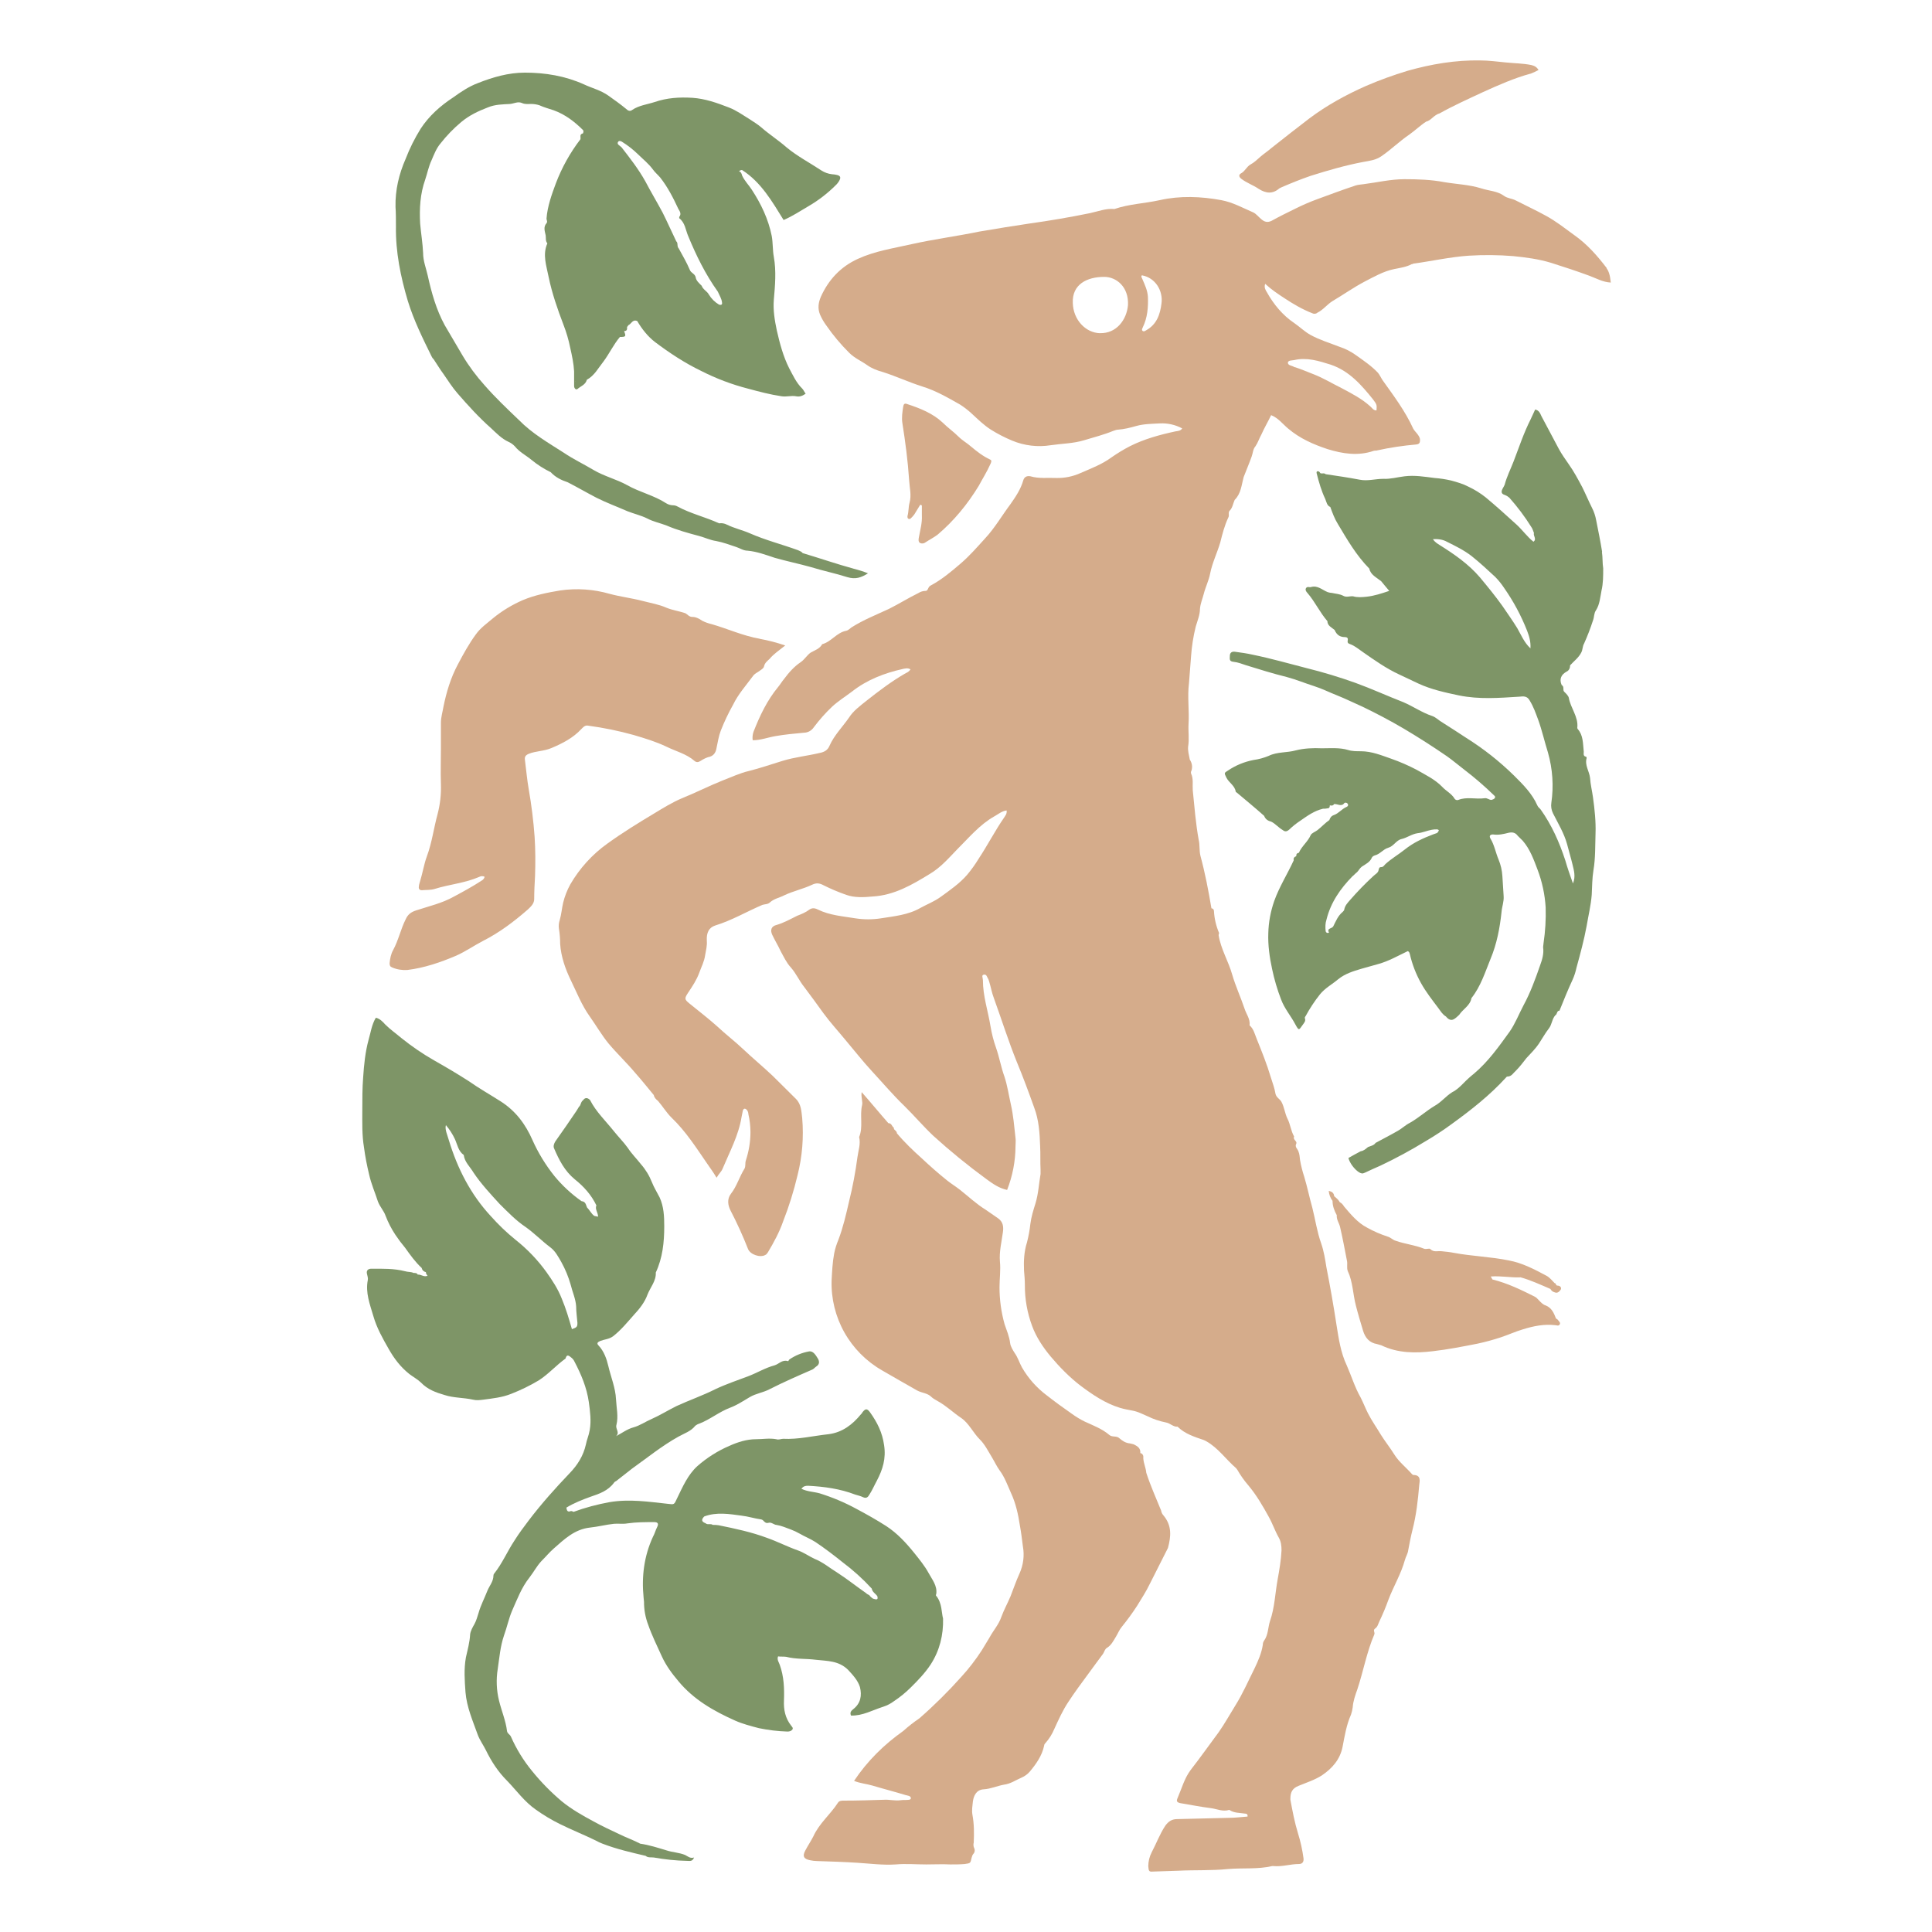 <?xml version="1.0" encoding="UTF-8"?> <svg xmlns="http://www.w3.org/2000/svg" width="32" height="32" viewBox="0 0 32 32" fill="none"> <path fill-rule="evenodd" clip-rule="evenodd" d="M23.621 2.015C23.523 2.078 23.439 2.161 23.34 2.231C23.178 2.341 23.045 2.474 22.884 2.585C22.785 2.654 22.687 2.662 22.581 2.682C22.286 2.738 21.998 2.821 21.71 2.912C21.549 2.967 21.394 3.03 21.233 3.099L21.19 3.12C21.078 3.218 20.966 3.204 20.846 3.127C20.755 3.065 20.649 3.03 20.558 2.96C20.516 2.926 20.516 2.891 20.558 2.87C20.622 2.835 20.649 2.759 20.713 2.724C20.776 2.69 20.825 2.641 20.881 2.592C20.938 2.543 21.001 2.502 21.057 2.453C21.268 2.286 21.479 2.12 21.689 1.96C21.977 1.744 22.294 1.57 22.624 1.424C22.848 1.327 23.078 1.244 23.312 1.173C23.705 1.062 24.106 0.993 24.52 1.001C24.66 1.001 24.808 1.022 24.949 1.035C25.089 1.049 25.223 1.049 25.363 1.077C25.419 1.091 25.454 1.111 25.483 1.16C25.441 1.181 25.398 1.202 25.363 1.216C25.082 1.292 24.815 1.411 24.555 1.529C24.317 1.64 24.07 1.751 23.846 1.877C23.748 1.904 23.706 1.995 23.621 2.015V2.015ZM12.585 10.58C12.304 10.531 12.051 10.413 11.784 10.337C11.731 10.325 11.679 10.306 11.63 10.281C11.58 10.246 11.525 10.218 11.468 10.218C11.411 10.218 11.391 10.177 11.349 10.156C11.25 10.122 11.138 10.107 11.039 10.066C10.913 10.01 10.779 9.989 10.646 9.954C10.463 9.906 10.281 9.885 10.098 9.836C9.832 9.759 9.552 9.74 9.277 9.78C9.066 9.815 8.856 9.857 8.659 9.94C8.482 10.017 8.316 10.117 8.167 10.239C8.069 10.323 7.957 10.399 7.879 10.511C7.767 10.664 7.676 10.83 7.584 11.004C7.465 11.227 7.394 11.463 7.345 11.706C7.331 11.79 7.303 11.88 7.303 11.97V12.395C7.303 12.589 7.296 12.784 7.303 12.985C7.309 13.154 7.29 13.323 7.247 13.487C7.184 13.716 7.156 13.952 7.071 14.182C7.022 14.314 7.002 14.453 6.959 14.592C6.952 14.62 6.938 14.655 6.938 14.682C6.931 14.717 6.945 14.745 6.987 14.745C7.057 14.738 7.127 14.745 7.198 14.724C7.443 14.647 7.704 14.627 7.942 14.522C7.955 14.515 7.97 14.512 7.984 14.512C7.999 14.512 8.014 14.515 8.027 14.522C8.024 14.536 8.018 14.548 8.009 14.559C8.001 14.57 7.99 14.579 7.978 14.585C7.83 14.682 7.676 14.766 7.521 14.849C7.324 14.96 7.106 15.009 6.896 15.078C6.804 15.107 6.755 15.148 6.72 15.225C6.636 15.391 6.601 15.572 6.51 15.739C6.475 15.802 6.46 15.878 6.453 15.954C6.453 15.989 6.46 16.01 6.495 16.024C6.575 16.058 6.662 16.072 6.748 16.066C7.029 16.031 7.296 15.94 7.556 15.829C7.711 15.76 7.851 15.662 7.999 15.585C8.272 15.447 8.511 15.266 8.743 15.064C8.793 15.016 8.848 14.967 8.848 14.891C8.848 14.766 8.855 14.634 8.862 14.509C8.869 14.293 8.869 14.078 8.855 13.862C8.836 13.597 8.803 13.332 8.757 13.07C8.729 12.91 8.715 12.743 8.694 12.583C8.687 12.534 8.707 12.507 8.757 12.486C8.876 12.437 9.01 12.444 9.136 12.389C9.319 12.312 9.494 12.221 9.628 12.076C9.663 12.041 9.691 12.007 9.747 12.02C9.999 12.054 10.248 12.105 10.492 12.173C10.682 12.229 10.864 12.284 11.04 12.368C11.194 12.444 11.37 12.486 11.504 12.604C11.539 12.632 11.567 12.625 11.602 12.604C11.641 12.578 11.684 12.556 11.728 12.541C11.813 12.527 11.855 12.472 11.868 12.389C11.889 12.291 11.903 12.194 11.938 12.103C11.996 11.955 12.064 11.811 12.142 11.673C12.226 11.499 12.352 11.359 12.465 11.206C12.486 11.171 12.521 11.15 12.556 11.129C12.591 11.102 12.648 11.074 12.654 11.039C12.668 10.976 12.71 10.949 12.746 10.914C12.816 10.83 12.9 10.776 13.006 10.691C12.868 10.644 12.727 10.607 12.584 10.581L12.585 10.58ZM21.436 5.964C21.647 5.915 21.844 5.978 22.041 6.04C22.35 6.144 22.553 6.381 22.743 6.617C22.806 6.701 22.806 6.708 22.799 6.798C22.743 6.798 22.729 6.757 22.694 6.729C22.555 6.603 22.392 6.52 22.224 6.43C22.069 6.354 21.922 6.263 21.76 6.2C21.655 6.159 21.557 6.117 21.451 6.082C21.447 6.083 21.443 6.082 21.44 6.081C21.436 6.08 21.433 6.078 21.43 6.075C21.395 6.054 21.331 6.054 21.331 6.006C21.338 5.964 21.401 5.972 21.437 5.964L21.436 5.964ZM19.238 5.025C19.216 5.206 19.16 5.373 18.985 5.47C18.963 5.484 18.942 5.498 18.921 5.477C18.907 5.456 18.921 5.443 18.928 5.422C19.006 5.262 19.02 5.088 19.013 4.914C19.006 4.81 18.963 4.719 18.921 4.622C18.914 4.601 18.893 4.58 18.914 4.56C19.139 4.601 19.266 4.817 19.238 5.026V5.025ZM18.219 5.519C17.98 5.512 17.776 5.296 17.769 5.018C17.755 4.712 18.001 4.586 18.289 4.586C18.493 4.586 18.697 4.753 18.683 5.053C18.662 5.295 18.493 5.526 18.219 5.518V5.519ZM26.613 4.441C26.459 4.239 26.29 4.045 26.072 3.892C25.918 3.781 25.77 3.662 25.602 3.572C25.44 3.482 25.271 3.405 25.11 3.322C25.047 3.287 24.97 3.287 24.913 3.245C24.801 3.162 24.66 3.162 24.534 3.12C24.337 3.058 24.126 3.051 23.922 3.017C23.705 2.975 23.48 2.968 23.262 2.968C23.031 2.968 22.806 3.023 22.581 3.051C22.539 3.058 22.497 3.058 22.454 3.072C22.244 3.141 22.04 3.218 21.829 3.295C21.697 3.343 21.568 3.399 21.443 3.462C21.316 3.524 21.19 3.586 21.064 3.656C20.994 3.691 20.944 3.677 20.888 3.628C20.846 3.594 20.804 3.538 20.755 3.517C20.579 3.441 20.417 3.35 20.228 3.315C19.89 3.253 19.546 3.239 19.209 3.315C18.956 3.371 18.703 3.378 18.458 3.462C18.318 3.448 18.184 3.503 18.05 3.531C17.713 3.6 17.383 3.656 17.046 3.703C16.772 3.745 16.498 3.787 16.224 3.835C15.852 3.912 15.472 3.961 15.1 4.044C14.798 4.113 14.496 4.156 14.208 4.288C13.92 4.42 13.723 4.635 13.597 4.913C13.555 5.011 13.54 5.108 13.583 5.212C13.611 5.276 13.646 5.337 13.688 5.393C13.8 5.555 13.927 5.706 14.067 5.845C14.158 5.935 14.264 5.977 14.362 6.047C14.439 6.102 14.53 6.137 14.629 6.164C14.847 6.234 15.057 6.332 15.275 6.401C15.5 6.47 15.704 6.589 15.9 6.7C15.968 6.743 16.031 6.792 16.09 6.846C16.195 6.943 16.294 7.041 16.413 7.117C16.525 7.187 16.642 7.247 16.764 7.298C16.966 7.382 17.188 7.409 17.404 7.374C17.586 7.347 17.776 7.347 17.959 7.291C18.12 7.242 18.282 7.201 18.436 7.138C18.465 7.131 18.486 7.117 18.514 7.117C18.619 7.11 18.724 7.083 18.823 7.055C18.949 7.02 19.083 7.02 19.209 7.013C19.339 7.006 19.468 7.035 19.581 7.096C19.553 7.138 19.512 7.138 19.469 7.145C19.209 7.201 18.956 7.27 18.718 7.389C18.611 7.444 18.508 7.507 18.409 7.576C18.248 7.695 18.058 7.764 17.883 7.841C17.763 7.893 17.634 7.919 17.503 7.917C17.356 7.91 17.208 7.931 17.068 7.889C17.005 7.876 16.963 7.903 16.948 7.958C16.906 8.104 16.822 8.229 16.738 8.348C16.598 8.535 16.478 8.744 16.316 8.918C16.183 9.064 16.056 9.21 15.909 9.336C15.754 9.468 15.6 9.599 15.417 9.697C15.367 9.718 15.375 9.787 15.332 9.787C15.29 9.787 15.249 9.799 15.213 9.822C15.044 9.905 14.89 10.002 14.722 10.086C14.511 10.184 14.3 10.267 14.103 10.392C14.075 10.413 14.047 10.441 14.019 10.447C13.857 10.476 13.773 10.628 13.618 10.67C13.576 10.747 13.499 10.768 13.429 10.808C13.366 10.85 13.331 10.92 13.26 10.969C13.156 11.038 13.063 11.142 12.986 11.247C12.951 11.288 12.923 11.337 12.888 11.379C12.705 11.601 12.586 11.852 12.48 12.122C12.465 12.167 12.46 12.214 12.467 12.261C12.6 12.261 12.72 12.213 12.846 12.192C13 12.165 13.162 12.15 13.317 12.136C13.35 12.135 13.381 12.127 13.409 12.111C13.437 12.095 13.461 12.073 13.479 12.046C13.57 11.925 13.671 11.81 13.781 11.706C13.879 11.615 13.999 11.539 14.111 11.455C14.357 11.261 14.645 11.149 14.954 11.08C14.989 11.073 15.039 11.059 15.081 11.087C15.062 11.115 15.035 11.137 15.003 11.149C14.771 11.282 14.561 11.441 14.35 11.608C14.245 11.692 14.132 11.775 14.062 11.886C13.956 12.039 13.816 12.178 13.739 12.353C13.711 12.422 13.655 12.457 13.577 12.471C13.373 12.52 13.163 12.54 12.959 12.603C12.776 12.659 12.594 12.722 12.404 12.77C12.256 12.804 12.109 12.874 11.962 12.93C11.737 13.02 11.519 13.132 11.294 13.222C11.133 13.291 10.985 13.382 10.837 13.472C10.57 13.632 10.31 13.792 10.058 13.974C9.808 14.153 9.6 14.383 9.446 14.648C9.393 14.744 9.353 14.847 9.327 14.954C9.306 15.044 9.299 15.142 9.271 15.239C9.256 15.284 9.251 15.331 9.257 15.377C9.271 15.463 9.278 15.549 9.278 15.635C9.292 15.843 9.362 16.045 9.453 16.233C9.551 16.434 9.635 16.65 9.769 16.837C9.873 16.984 9.965 17.143 10.078 17.282C10.218 17.449 10.38 17.602 10.52 17.769C10.625 17.887 10.724 18.011 10.829 18.138C10.836 18.179 10.864 18.207 10.899 18.235C10.977 18.325 11.039 18.43 11.124 18.513C11.363 18.742 11.538 19.02 11.721 19.285C11.77 19.354 11.819 19.424 11.869 19.507C11.903 19.445 11.946 19.41 11.967 19.361C12.086 19.076 12.234 18.805 12.283 18.499C12.29 18.464 12.297 18.43 12.304 18.395C12.318 18.354 12.346 18.354 12.374 18.389C12.387 18.407 12.395 18.429 12.395 18.451C12.418 18.549 12.429 18.649 12.43 18.75C12.43 18.911 12.403 19.07 12.353 19.223C12.339 19.265 12.353 19.313 12.332 19.355C12.248 19.487 12.205 19.647 12.107 19.772C12.037 19.862 12.058 19.967 12.1 20.05C12.207 20.256 12.303 20.467 12.388 20.683C12.423 20.78 12.592 20.836 12.676 20.786C12.697 20.779 12.704 20.759 12.718 20.744C12.817 20.578 12.908 20.411 12.971 20.23C13.069 19.981 13.148 19.725 13.21 19.465C13.288 19.156 13.314 18.837 13.287 18.52C13.273 18.409 13.273 18.29 13.182 18.2L12.803 17.824C12.642 17.671 12.473 17.532 12.311 17.379C12.172 17.247 12.016 17.129 11.876 16.997C11.728 16.865 11.574 16.747 11.419 16.621C11.335 16.552 11.335 16.538 11.398 16.441C11.468 16.337 11.538 16.232 11.581 16.114C11.616 16.017 11.665 15.926 11.679 15.822C11.693 15.739 11.714 15.669 11.707 15.579C11.7 15.447 11.742 15.363 11.847 15.329C12.121 15.245 12.367 15.099 12.627 14.988C12.669 14.974 12.718 14.981 12.753 14.946C12.823 14.883 12.915 14.869 12.992 14.828C13.14 14.758 13.302 14.724 13.449 14.655C13.519 14.62 13.575 14.627 13.639 14.662C13.761 14.723 13.888 14.777 14.018 14.822C14.151 14.87 14.306 14.863 14.453 14.849C14.812 14.828 15.107 14.655 15.402 14.474C15.578 14.37 15.711 14.216 15.851 14.071C16.048 13.876 16.224 13.66 16.47 13.521C16.533 13.487 16.596 13.431 16.673 13.424C16.68 13.48 16.652 13.508 16.631 13.542C16.477 13.765 16.357 14.001 16.209 14.224C16.153 14.316 16.09 14.404 16.02 14.488C15.894 14.634 15.732 14.745 15.578 14.857C15.472 14.933 15.36 14.975 15.247 15.037C15.043 15.155 14.812 15.175 14.587 15.211C14.45 15.232 14.31 15.232 14.172 15.211C13.962 15.176 13.744 15.162 13.547 15.065C13.491 15.037 13.449 15.037 13.407 15.065C13.344 15.113 13.274 15.141 13.204 15.168C13.091 15.224 12.979 15.287 12.859 15.321C12.775 15.342 12.755 15.405 12.79 15.482C12.832 15.572 12.888 15.662 12.929 15.752C12.979 15.843 13.027 15.947 13.098 16.023C13.189 16.127 13.238 16.246 13.322 16.35C13.427 16.489 13.533 16.635 13.639 16.782C13.751 16.935 13.885 17.081 14.004 17.226C14.151 17.4 14.292 17.581 14.447 17.748C14.621 17.936 14.791 18.137 14.98 18.319C15.142 18.478 15.29 18.653 15.458 18.812C15.738 19.066 16.031 19.305 16.336 19.528C16.441 19.605 16.547 19.681 16.681 19.709C16.771 19.479 16.819 19.234 16.82 18.986C16.82 18.938 16.827 18.896 16.82 18.848C16.799 18.66 16.785 18.479 16.743 18.292C16.708 18.139 16.687 17.986 16.637 17.833C16.581 17.68 16.553 17.513 16.497 17.353C16.456 17.238 16.426 17.119 16.406 16.998C16.364 16.742 16.28 16.498 16.28 16.234C16.28 16.199 16.252 16.15 16.294 16.144C16.343 16.13 16.35 16.192 16.371 16.22C16.378 16.234 16.378 16.248 16.385 16.262C16.413 16.352 16.427 16.443 16.462 16.533C16.588 16.881 16.701 17.241 16.842 17.59C16.946 17.84 17.038 18.09 17.13 18.347C17.207 18.549 17.221 18.771 17.228 18.987C17.235 19.111 17.228 19.244 17.235 19.376V19.445C17.207 19.604 17.2 19.771 17.151 19.931C17.116 20.043 17.081 20.154 17.066 20.272C17.055 20.375 17.036 20.477 17.01 20.578C16.961 20.731 16.954 20.891 16.961 21.045C16.968 21.121 16.975 21.205 16.975 21.281C16.973 21.513 17.014 21.744 17.095 21.962C17.164 22.15 17.277 22.317 17.404 22.47C17.551 22.644 17.713 22.81 17.895 22.95C18.099 23.102 18.303 23.242 18.549 23.318C18.619 23.339 18.697 23.353 18.766 23.366C18.844 23.381 18.928 23.422 19.006 23.457C19.103 23.505 19.207 23.54 19.314 23.561C19.384 23.574 19.434 23.637 19.504 23.63C19.624 23.748 19.778 23.797 19.94 23.852L19.982 23.873C20.178 23.984 20.305 24.172 20.474 24.318C20.481 24.325 20.488 24.339 20.495 24.346C20.547 24.437 20.608 24.523 20.677 24.603C20.811 24.763 20.916 24.944 21.015 25.124C21.078 25.236 21.119 25.361 21.183 25.472C21.218 25.535 21.226 25.604 21.226 25.68C21.218 25.84 21.191 26 21.162 26.159C21.12 26.389 21.113 26.626 21.036 26.848C21.001 26.951 21.008 27.077 20.937 27.175C20.923 27.195 20.916 27.219 20.916 27.244C20.895 27.382 20.839 27.508 20.783 27.626C20.678 27.835 20.586 28.05 20.459 28.252C20.368 28.398 20.284 28.551 20.186 28.69C20.031 28.898 19.884 29.107 19.722 29.315C19.617 29.455 19.574 29.621 19.504 29.782C19.483 29.83 19.49 29.851 19.546 29.865C19.715 29.893 19.89 29.928 20.059 29.949C20.157 29.962 20.256 30.012 20.361 29.977C20.438 30.032 20.537 30.025 20.621 30.039C20.642 30.039 20.67 30.046 20.663 30.088C20.565 30.095 20.459 30.109 20.361 30.109C20.073 30.116 19.785 30.123 19.497 30.13C19.406 30.13 19.35 30.172 19.3 30.241C19.209 30.379 19.153 30.533 19.076 30.679C19.039 30.75 19.02 30.828 19.019 30.908C19.026 30.985 19.026 31.006 19.096 30.999C19.236 30.992 19.378 30.992 19.518 30.985C19.792 30.971 20.066 30.985 20.34 30.957C20.586 30.936 20.832 30.964 21.071 30.908H21.092C21.232 30.922 21.373 30.874 21.514 30.874C21.57 30.874 21.598 30.839 21.59 30.777C21.571 30.638 21.541 30.5 21.499 30.366C21.443 30.185 21.408 29.998 21.373 29.81V29.789C21.373 29.692 21.401 29.622 21.506 29.58C21.64 29.525 21.773 29.483 21.893 29.407C22.067 29.289 22.195 29.143 22.237 28.934C22.272 28.753 22.3 28.572 22.377 28.399C22.39 28.36 22.4 28.321 22.405 28.28C22.412 28.177 22.447 28.078 22.482 27.981C22.581 27.683 22.637 27.363 22.763 27.071C22.777 27.036 22.735 27.002 22.777 26.973C22.819 26.945 22.826 26.897 22.847 26.855C22.903 26.737 22.953 26.619 22.995 26.501C23.079 26.278 23.206 26.07 23.269 25.84C23.283 25.785 23.318 25.736 23.325 25.674C23.346 25.562 23.367 25.451 23.395 25.34C23.458 25.096 23.486 24.846 23.507 24.596C23.514 24.534 23.542 24.43 23.409 24.43C23.402 24.43 23.395 24.422 23.387 24.416C23.289 24.304 23.17 24.214 23.093 24.089C23.023 23.977 22.945 23.88 22.875 23.769C22.805 23.651 22.72 23.532 22.657 23.407C22.615 23.324 22.58 23.233 22.538 23.15C22.439 22.977 22.383 22.788 22.306 22.614C22.207 22.406 22.172 22.169 22.137 21.947C22.088 21.627 22.032 21.307 21.969 20.987C21.948 20.855 21.927 20.723 21.884 20.598C21.814 20.403 21.786 20.201 21.737 20.007C21.688 19.833 21.653 19.66 21.603 19.493C21.573 19.402 21.549 19.309 21.533 19.215C21.526 19.166 21.526 19.117 21.505 19.068C21.491 19.027 21.442 18.999 21.47 18.943C21.491 18.902 21.407 18.874 21.435 18.825C21.379 18.728 21.372 18.617 21.323 18.526C21.28 18.436 21.273 18.339 21.224 18.248C21.196 18.2 21.14 18.179 21.126 18.116C21.112 18.026 21.077 17.935 21.049 17.845C20.985 17.629 20.901 17.421 20.817 17.212C20.782 17.129 20.767 17.045 20.697 16.983C20.711 16.879 20.641 16.795 20.613 16.705C20.55 16.517 20.466 16.337 20.409 16.142C20.346 15.919 20.22 15.718 20.184 15.488C20.186 15.477 20.189 15.465 20.192 15.454C20.143 15.339 20.114 15.217 20.107 15.092C20.108 15.08 20.104 15.069 20.096 15.059C20.088 15.05 20.077 15.045 20.065 15.044C20.016 14.752 19.96 14.46 19.883 14.175C19.861 14.084 19.875 13.994 19.854 13.91C19.805 13.639 19.784 13.368 19.756 13.09C19.749 13 19.77 12.902 19.728 12.812C19.726 12.804 19.725 12.796 19.726 12.787C19.727 12.779 19.73 12.771 19.735 12.764C19.744 12.733 19.747 12.701 19.742 12.67C19.737 12.639 19.725 12.609 19.707 12.582C19.693 12.513 19.672 12.429 19.679 12.367C19.7 12.242 19.679 12.117 19.686 11.992C19.7 11.769 19.665 11.54 19.693 11.318C19.707 11.171 19.714 11.018 19.728 10.866C19.74 10.701 19.765 10.539 19.805 10.379C19.833 10.282 19.875 10.185 19.875 10.087C19.882 9.996 19.917 9.92 19.938 9.837C19.966 9.725 20.022 9.614 20.043 9.503C20.078 9.322 20.162 9.155 20.212 8.982C20.247 8.843 20.282 8.704 20.345 8.571C20.366 8.537 20.338 8.488 20.366 8.46C20.415 8.412 20.422 8.342 20.45 8.28C20.555 8.176 20.563 8.036 20.598 7.904C20.64 7.793 20.689 7.681 20.731 7.563C20.752 7.508 20.752 7.438 20.795 7.391C20.837 7.328 20.858 7.258 20.893 7.196C20.942 7.085 21.005 6.98 21.054 6.876C21.174 6.925 21.244 7.022 21.335 7.098C21.532 7.265 21.757 7.362 21.989 7.439C22.235 7.515 22.495 7.557 22.754 7.467C22.776 7.46 22.797 7.467 22.811 7.46C23.023 7.413 23.239 7.381 23.457 7.362C23.513 7.356 23.52 7.328 23.52 7.286C23.52 7.244 23.492 7.21 23.471 7.182C23.449 7.155 23.421 7.126 23.407 7.099C23.274 6.807 23.084 6.556 22.901 6.299C22.873 6.257 22.852 6.209 22.823 6.174C22.719 6.063 22.585 5.972 22.458 5.882C22.375 5.822 22.282 5.775 22.184 5.743C22.023 5.68 21.861 5.632 21.707 5.548C21.608 5.493 21.531 5.416 21.44 5.353C21.243 5.221 21.096 5.041 20.983 4.839C20.962 4.805 20.934 4.763 20.955 4.701C21.06 4.798 21.166 4.868 21.271 4.937C21.419 5.035 21.573 5.125 21.735 5.188C21.748 5.195 21.763 5.198 21.778 5.197C21.793 5.196 21.808 5.19 21.819 5.18C21.917 5.132 21.981 5.042 22.072 4.986C22.248 4.882 22.416 4.763 22.599 4.666C22.76 4.583 22.915 4.493 23.091 4.457C23.189 4.437 23.294 4.423 23.385 4.374C23.389 4.375 23.393 4.375 23.397 4.373C23.401 4.372 23.404 4.37 23.407 4.367C23.716 4.325 24.018 4.256 24.327 4.235C24.573 4.22 24.819 4.222 25.064 4.242C25.275 4.263 25.486 4.291 25.69 4.353C25.908 4.422 26.118 4.491 26.329 4.569C26.442 4.611 26.547 4.673 26.68 4.68C26.666 4.548 26.645 4.492 26.61 4.443L26.613 4.441ZM25.181 21.155C25.356 21.204 25.519 21.28 25.68 21.349C25.687 21.363 25.697 21.375 25.709 21.385C25.721 21.394 25.735 21.401 25.75 21.405C25.799 21.426 25.827 21.391 25.849 21.363C25.87 21.329 25.842 21.294 25.799 21.294C25.764 21.294 25.778 21.253 25.75 21.253C25.708 21.211 25.666 21.156 25.61 21.128C25.414 21.024 25.217 20.919 24.992 20.877C24.69 20.815 24.388 20.808 24.086 20.752C24.016 20.738 23.946 20.731 23.875 20.724C23.812 20.717 23.749 20.745 23.692 20.69C23.672 20.669 23.629 20.697 23.588 20.683C23.433 20.62 23.272 20.606 23.117 20.551C23.068 20.537 23.033 20.495 22.984 20.482C22.867 20.444 22.754 20.395 22.646 20.335C22.485 20.252 22.373 20.113 22.26 19.981C22.244 19.951 22.22 19.927 22.191 19.912C22.169 19.87 22.134 19.842 22.099 19.814C22.092 19.758 22.064 19.738 22.008 19.724C22.013 19.784 22.034 19.842 22.071 19.89C22.071 19.974 22.099 20.05 22.141 20.127C22.134 20.203 22.183 20.259 22.197 20.328C22.239 20.509 22.274 20.697 22.309 20.878C22.323 20.933 22.302 20.996 22.323 21.052C22.408 21.232 22.408 21.434 22.457 21.622C22.492 21.76 22.534 21.9 22.576 22.039C22.611 22.157 22.681 22.241 22.808 22.262C22.829 22.268 22.857 22.276 22.878 22.282C23.152 22.415 23.447 22.415 23.735 22.38C23.981 22.352 24.227 22.303 24.473 22.255C24.603 22.227 24.732 22.192 24.859 22.15C24.985 22.108 25.105 22.053 25.224 22.018C25.4 21.963 25.575 21.928 25.758 21.949C25.786 21.949 25.814 21.97 25.835 21.935C25.85 21.907 25.821 21.886 25.807 21.866C25.8 21.852 25.779 21.845 25.772 21.838C25.737 21.748 25.702 21.664 25.604 21.623C25.554 21.608 25.526 21.574 25.491 21.539C25.47 21.518 25.449 21.491 25.421 21.477C25.197 21.365 24.972 21.254 24.719 21.192C24.711 21.175 24.701 21.159 24.691 21.143C24.86 21.129 25.021 21.164 25.182 21.157L25.181 21.155ZM19.267 25.096C19.248 25.074 19.236 25.048 19.232 25.02C19.147 24.811 19.056 24.609 18.986 24.394C18.979 24.304 18.93 24.213 18.937 24.123C18.936 24.11 18.931 24.097 18.922 24.087C18.913 24.076 18.901 24.07 18.887 24.067C18.894 23.991 18.845 23.956 18.789 23.928C18.761 23.914 18.733 23.914 18.712 23.907C18.642 23.9 18.592 23.866 18.543 23.824C18.494 23.775 18.424 23.81 18.375 23.768C18.255 23.665 18.101 23.608 17.967 23.546C17.891 23.509 17.818 23.464 17.749 23.414C17.61 23.317 17.475 23.219 17.342 23.115C17.173 22.989 17.032 22.831 16.927 22.649C16.885 22.573 16.858 22.482 16.808 22.413C16.773 22.357 16.738 22.302 16.731 22.246C16.717 22.134 16.674 22.037 16.639 21.933C16.583 21.733 16.555 21.528 16.555 21.321C16.555 21.183 16.576 21.036 16.562 20.897C16.548 20.73 16.59 20.57 16.611 20.41C16.625 20.313 16.611 20.237 16.534 20.181C16.464 20.132 16.394 20.084 16.323 20.035C16.176 19.945 16.042 19.819 15.902 19.708C15.832 19.653 15.762 19.611 15.691 19.555C15.544 19.437 15.403 19.313 15.269 19.187C15.122 19.055 14.982 18.922 14.855 18.77C14.855 18.735 14.82 18.721 14.806 18.7V18.68C14.771 18.659 14.771 18.603 14.714 18.603C14.567 18.436 14.426 18.263 14.272 18.089C14.258 18.172 14.293 18.249 14.279 18.304C14.237 18.478 14.3 18.666 14.23 18.833C14.258 18.951 14.216 19.055 14.202 19.166C14.169 19.414 14.123 19.661 14.062 19.904C14.013 20.119 13.963 20.334 13.886 20.536C13.856 20.608 13.832 20.682 13.817 20.759C13.789 20.904 13.782 21.057 13.774 21.21C13.765 21.51 13.838 21.806 13.985 22.068C14.132 22.33 14.348 22.548 14.61 22.698C14.8 22.809 14.997 22.92 15.193 23.032C15.271 23.073 15.362 23.073 15.425 23.136C15.453 23.164 15.495 23.185 15.53 23.206C15.671 23.282 15.783 23.394 15.916 23.483C16.05 23.573 16.113 23.727 16.232 23.845C16.31 23.922 16.366 24.033 16.429 24.137C16.471 24.206 16.506 24.283 16.556 24.353C16.64 24.464 16.689 24.603 16.745 24.728C16.823 24.895 16.865 25.082 16.893 25.27C16.914 25.382 16.928 25.5 16.942 25.611C16.97 25.764 16.95 25.921 16.886 26.063C16.829 26.188 16.787 26.313 16.738 26.438C16.689 26.556 16.626 26.668 16.584 26.785C16.541 26.911 16.45 27.008 16.387 27.127C16.345 27.196 16.303 27.265 16.261 27.335C16.16 27.49 16.048 27.637 15.923 27.773C15.706 28.016 15.474 28.246 15.228 28.461C15.134 28.525 15.045 28.594 14.961 28.67C14.638 28.899 14.364 29.17 14.146 29.497C14.251 29.539 14.35 29.546 14.448 29.574C14.631 29.629 14.82 29.677 15.003 29.733C15.022 29.737 15.041 29.742 15.059 29.748C15.067 29.751 15.073 29.755 15.078 29.761C15.083 29.767 15.086 29.775 15.087 29.782C15.087 29.803 15.066 29.81 15.053 29.81C15.01 29.817 14.968 29.81 14.919 29.817C14.821 29.831 14.729 29.803 14.638 29.81C14.42 29.817 14.195 29.824 13.978 29.824C13.943 29.824 13.9 29.824 13.879 29.859C13.753 30.054 13.57 30.199 13.472 30.415C13.43 30.498 13.381 30.568 13.338 30.651C13.289 30.742 13.31 30.79 13.416 30.811C13.455 30.82 13.495 30.824 13.535 30.825C13.753 30.832 13.978 30.839 14.195 30.853C14.406 30.866 14.617 30.895 14.835 30.881C15.003 30.866 15.172 30.881 15.341 30.881C15.474 30.881 15.608 30.874 15.742 30.881C15.819 30.881 15.903 30.881 15.98 30.874C16.079 30.86 16.072 30.86 16.093 30.77C16.1 30.749 16.107 30.721 16.121 30.707C16.133 30.695 16.141 30.678 16.143 30.661C16.146 30.643 16.143 30.626 16.135 30.61C16.122 30.581 16.12 30.55 16.128 30.52C16.135 30.366 16.135 30.214 16.107 30.061C16.093 29.984 16.107 29.908 16.114 29.838C16.128 29.735 16.177 29.644 16.29 29.637C16.409 29.63 16.514 29.581 16.627 29.56C16.739 29.546 16.824 29.484 16.922 29.442C16.973 29.42 17.019 29.387 17.055 29.345C17.16 29.22 17.259 29.081 17.294 28.914C17.294 28.906 17.297 28.898 17.3 28.891C17.304 28.884 17.309 28.877 17.315 28.872C17.377 28.802 17.427 28.722 17.463 28.636C17.533 28.483 17.602 28.329 17.694 28.191C17.799 28.03 17.912 27.878 18.025 27.725C18.109 27.613 18.186 27.502 18.271 27.391C18.292 27.357 18.299 27.315 18.334 27.294C18.404 27.252 18.439 27.182 18.481 27.113C18.516 27.057 18.538 26.995 18.58 26.946C18.67 26.835 18.755 26.719 18.833 26.599C18.91 26.474 18.987 26.355 19.05 26.223C19.149 26.029 19.247 25.834 19.345 25.639C19.395 25.451 19.415 25.27 19.268 25.097L19.267 25.096ZM15.241 8.362C15.206 8.418 15.178 8.466 15.143 8.522C15.126 8.545 15.107 8.565 15.087 8.584C15.082 8.59 15.075 8.594 15.067 8.596C15.059 8.597 15.051 8.596 15.045 8.592C15.03 8.584 15.03 8.564 15.03 8.55C15.052 8.481 15.045 8.397 15.065 8.327C15.1 8.202 15.065 8.077 15.058 7.952C15.037 7.632 14.995 7.319 14.946 7.006C14.932 6.916 14.946 6.826 14.96 6.735C14.967 6.694 14.981 6.673 15.03 6.694C15.241 6.763 15.451 6.847 15.613 6.999C15.697 7.083 15.796 7.152 15.88 7.236C15.943 7.298 16.02 7.34 16.083 7.396C16.182 7.479 16.28 7.556 16.4 7.612C16.435 7.625 16.414 7.667 16.4 7.695C16.344 7.82 16.273 7.931 16.21 8.049C16.027 8.348 15.802 8.626 15.529 8.856C15.466 8.904 15.395 8.939 15.332 8.981C15.32 8.991 15.305 8.998 15.288 9.001C15.272 9.003 15.256 9.001 15.241 8.995C15.206 8.974 15.213 8.932 15.22 8.898C15.241 8.779 15.276 8.661 15.269 8.536V8.376C15.262 8.362 15.255 8.362 15.241 8.362H15.241Z" fill="#D5AC8B"></path> <path fill-rule="evenodd" clip-rule="evenodd" d="M14.46 26.479C14.442 26.467 14.426 26.453 14.411 26.438C14.397 26.41 14.362 26.41 14.348 26.389C14.187 26.278 14.032 26.153 13.87 26.049C13.744 25.972 13.632 25.875 13.491 25.819C13.4 25.777 13.316 25.715 13.217 25.68C13.041 25.618 12.88 25.534 12.704 25.472C12.444 25.375 12.178 25.319 11.903 25.263C11.871 25.258 11.838 25.256 11.805 25.257C11.77 25.229 11.721 25.263 11.685 25.229C11.608 25.201 11.622 25.16 11.665 25.117C11.868 25.041 12.079 25.076 12.283 25.104C12.395 25.117 12.5 25.152 12.606 25.166C12.655 25.173 12.662 25.243 12.732 25.222C12.774 25.208 12.824 25.257 12.859 25.257C12.943 25.27 13.021 25.305 13.098 25.333C13.149 25.352 13.198 25.375 13.245 25.402C13.329 25.451 13.42 25.486 13.505 25.54C13.66 25.644 13.807 25.756 13.954 25.874C14.129 26.005 14.292 26.152 14.439 26.312C14.447 26.368 14.502 26.396 14.531 26.437C14.552 26.507 14.509 26.493 14.461 26.479L14.46 26.479ZM10.239 2.348C10.252 2.328 10.28 2.334 10.302 2.348C10.398 2.408 10.488 2.478 10.569 2.557C10.653 2.64 10.743 2.71 10.814 2.807C10.849 2.856 10.892 2.891 10.934 2.939C11.06 3.099 11.152 3.28 11.236 3.461C11.257 3.495 11.292 3.544 11.25 3.593V3.614C11.348 3.69 11.355 3.808 11.397 3.906C11.531 4.232 11.685 4.545 11.889 4.83C11.917 4.893 11.953 4.949 11.959 5.011C11.966 5.053 11.938 5.053 11.91 5.046C11.841 5.005 11.783 4.948 11.741 4.879C11.713 4.823 11.643 4.796 11.622 4.733C11.58 4.691 11.531 4.65 11.523 4.594C11.51 4.531 11.446 4.525 11.425 4.469C11.376 4.351 11.306 4.233 11.242 4.115C11.207 4.08 11.236 4.024 11.201 3.997C11.123 3.836 11.053 3.676 10.976 3.523C10.884 3.35 10.779 3.176 10.688 3.002C10.575 2.8 10.435 2.62 10.294 2.439C10.266 2.411 10.21 2.39 10.238 2.349L10.239 2.348ZM9.522 6.318C9.523 6.318 9.524 6.318 9.525 6.318C9.526 6.317 9.527 6.317 9.528 6.316C9.528 6.316 9.529 6.315 9.529 6.314C9.53 6.313 9.53 6.312 9.53 6.311V6.318H9.522ZM14.138 9.419C13.857 9.342 13.576 9.245 13.295 9.161C13.274 9.134 13.246 9.127 13.218 9.113C12.951 9.016 12.676 8.946 12.424 8.835C12.297 8.779 12.164 8.751 12.038 8.689C11.999 8.669 11.954 8.661 11.911 8.668C11.686 8.564 11.44 8.508 11.223 8.39C11.199 8.376 11.172 8.369 11.145 8.369C11.105 8.368 11.066 8.356 11.033 8.335C10.829 8.203 10.597 8.154 10.387 8.035C10.212 7.938 10.008 7.889 9.832 7.785C9.67 7.688 9.495 7.605 9.34 7.5C9.08 7.333 8.813 7.18 8.596 6.958C8.399 6.77 8.202 6.583 8.026 6.381C7.889 6.229 7.766 6.064 7.661 5.888C7.563 5.72 7.464 5.553 7.366 5.386C7.226 5.129 7.148 4.851 7.085 4.566C7.057 4.441 7.008 4.322 7.008 4.191C7.001 4.031 6.973 3.864 6.959 3.704C6.945 3.453 6.959 3.21 7.043 2.974C7.078 2.87 7.099 2.758 7.148 2.654C7.19 2.557 7.226 2.459 7.296 2.376C7.398 2.246 7.513 2.127 7.64 2.021C7.773 1.91 7.921 1.84 8.083 1.778C8.202 1.729 8.321 1.729 8.448 1.722C8.518 1.715 8.581 1.674 8.652 1.709C8.701 1.729 8.75 1.722 8.806 1.722C8.849 1.723 8.892 1.73 8.933 1.743C9.01 1.778 9.087 1.799 9.172 1.827C9.361 1.896 9.516 2.014 9.656 2.154C9.67 2.167 9.663 2.188 9.656 2.209C9.593 2.223 9.621 2.272 9.614 2.306C9.443 2.529 9.306 2.775 9.207 3.036C9.137 3.224 9.067 3.419 9.052 3.62C9.052 3.648 9.073 3.669 9.052 3.697C8.996 3.76 9.024 3.829 9.038 3.898C9.045 3.94 9.031 3.989 9.066 4.031C8.982 4.218 9.052 4.406 9.087 4.587C9.143 4.858 9.235 5.123 9.333 5.379C9.381 5.503 9.419 5.631 9.445 5.762C9.473 5.887 9.502 6.019 9.509 6.151V6.394C9.509 6.429 9.537 6.463 9.565 6.443C9.621 6.394 9.698 6.374 9.72 6.29C9.846 6.221 9.909 6.096 9.993 5.991C10.092 5.859 10.162 5.706 10.268 5.581C10.366 5.581 10.372 5.574 10.337 5.484C10.394 5.484 10.386 5.442 10.386 5.415C10.395 5.407 10.402 5.397 10.407 5.387C10.457 5.366 10.477 5.283 10.555 5.318C10.632 5.45 10.731 5.575 10.85 5.666C11.089 5.846 11.342 6.013 11.616 6.145C11.862 6.27 12.121 6.368 12.389 6.437C12.571 6.486 12.754 6.535 12.943 6.563C13.021 6.577 13.105 6.549 13.182 6.563C13.246 6.577 13.295 6.555 13.344 6.521C13.323 6.493 13.309 6.458 13.288 6.437C13.189 6.34 13.133 6.215 13.07 6.097C12.972 5.902 12.915 5.687 12.866 5.471C12.831 5.304 12.803 5.137 12.817 4.964C12.838 4.727 12.859 4.49 12.817 4.255C12.796 4.144 12.803 4.018 12.782 3.907C12.726 3.629 12.607 3.379 12.452 3.142C12.403 3.066 12.333 2.997 12.291 2.906C12.284 2.879 12.277 2.85 12.241 2.837C12.248 2.83 12.255 2.825 12.264 2.821C12.272 2.818 12.281 2.816 12.291 2.816C12.607 3.018 12.789 3.338 12.979 3.644C13.127 3.581 13.26 3.491 13.393 3.414C13.561 3.316 13.714 3.197 13.85 3.06C13.873 3.037 13.892 3.011 13.906 2.983C13.927 2.941 13.92 2.914 13.871 2.9C13.841 2.892 13.811 2.887 13.78 2.886C13.717 2.879 13.657 2.857 13.604 2.823C13.415 2.698 13.204 2.587 13.028 2.441C12.894 2.323 12.74 2.225 12.606 2.107C12.55 2.059 12.48 2.017 12.417 1.975C12.304 1.906 12.199 1.829 12.072 1.78C11.876 1.704 11.679 1.634 11.468 1.62C11.251 1.607 11.047 1.62 10.843 1.69C10.717 1.731 10.583 1.745 10.471 1.821C10.436 1.849 10.401 1.835 10.366 1.8C10.274 1.724 10.176 1.655 10.078 1.585C9.951 1.494 9.804 1.46 9.671 1.397C9.362 1.258 9.031 1.203 8.694 1.203C8.42 1.203 8.16 1.279 7.914 1.377C7.767 1.432 7.633 1.522 7.507 1.613C7.296 1.751 7.106 1.919 6.966 2.134C6.869 2.291 6.786 2.456 6.72 2.628C6.607 2.885 6.545 3.149 6.551 3.427C6.558 3.531 6.558 3.636 6.558 3.747C6.551 4.171 6.635 4.582 6.755 4.985C6.853 5.304 7.001 5.603 7.148 5.902C7.156 5.921 7.168 5.938 7.183 5.951C7.239 6.034 7.288 6.118 7.345 6.194C7.422 6.306 7.492 6.416 7.577 6.514C7.752 6.716 7.935 6.917 8.132 7.091C8.223 7.175 8.306 7.265 8.426 7.32C8.464 7.337 8.497 7.361 8.525 7.39C8.602 7.487 8.714 7.543 8.806 7.619C8.903 7.699 9.009 7.766 9.122 7.821C9.199 7.905 9.298 7.953 9.403 7.988C9.565 8.071 9.719 8.161 9.881 8.245C10.049 8.329 10.218 8.391 10.394 8.468C10.498 8.509 10.618 8.537 10.717 8.586C10.822 8.642 10.934 8.663 11.04 8.704C11.216 8.78 11.398 8.829 11.581 8.878C11.68 8.905 11.764 8.947 11.862 8.961C11.975 8.982 12.087 9.024 12.192 9.059C12.255 9.079 12.312 9.121 12.382 9.121C12.537 9.135 12.684 9.19 12.832 9.239C13.028 9.295 13.232 9.337 13.429 9.392C13.633 9.455 13.836 9.496 14.033 9.559C14.172 9.601 14.265 9.566 14.377 9.496C14.3 9.465 14.22 9.44 14.139 9.42L14.138 9.419ZM23.797 13.799C23.782 13.805 23.762 13.812 23.74 13.819C23.572 13.882 23.41 13.957 23.27 14.069C23.165 14.153 23.045 14.222 22.947 14.312C22.925 14.333 22.912 14.361 22.883 14.361C22.848 14.361 22.841 14.375 22.834 14.41C22.827 14.459 22.778 14.479 22.743 14.514C22.609 14.637 22.483 14.768 22.363 14.905C22.321 14.954 22.279 14.995 22.265 15.064C22.265 15.078 22.251 15.092 22.237 15.106C22.16 15.169 22.125 15.26 22.083 15.343C22.061 15.385 21.97 15.37 22.013 15.447C22.006 15.447 21.999 15.453 21.992 15.453C21.971 15.453 21.964 15.44 21.957 15.425C21.95 15.356 21.95 15.293 21.971 15.231C22.041 14.946 22.203 14.716 22.4 14.515C22.428 14.494 22.449 14.466 22.477 14.446C22.505 14.418 22.519 14.384 22.554 14.356C22.617 14.314 22.694 14.279 22.723 14.203C22.734 14.186 22.752 14.174 22.772 14.168C22.856 14.148 22.912 14.065 22.99 14.043C23.088 14.015 23.123 13.918 23.214 13.897C23.306 13.876 23.383 13.814 23.482 13.8C23.559 13.793 23.636 13.758 23.713 13.744C23.741 13.739 23.769 13.736 23.798 13.737C23.812 13.737 23.832 13.744 23.832 13.758C23.819 13.772 23.819 13.786 23.798 13.8L23.797 13.799ZM25.131 10.405C25.054 10.28 24.97 10.162 24.885 10.037C24.766 9.87 24.64 9.717 24.513 9.564C24.323 9.342 24.091 9.182 23.846 9.028C23.803 9.001 23.768 8.98 23.733 8.931C23.825 8.924 23.902 8.938 23.965 8.973C24.105 9.043 24.246 9.111 24.373 9.209C24.512 9.32 24.64 9.439 24.766 9.556C24.821 9.612 24.87 9.673 24.913 9.738C25.067 9.959 25.195 10.196 25.293 10.446C25.328 10.537 25.356 10.627 25.349 10.739C25.244 10.641 25.195 10.516 25.131 10.405V10.405ZM26.536 9.14C26.508 8.966 26.473 8.793 26.438 8.619C26.425 8.546 26.402 8.476 26.368 8.41C26.312 8.299 26.263 8.181 26.207 8.069C26.137 7.937 26.066 7.805 25.982 7.687C25.925 7.604 25.869 7.527 25.82 7.437C25.722 7.256 25.63 7.075 25.532 6.895C25.511 6.853 25.497 6.797 25.427 6.783C25.399 6.839 25.378 6.895 25.35 6.95C25.237 7.173 25.16 7.409 25.069 7.645C25.02 7.771 24.957 7.896 24.922 8.028C24.907 8.069 24.872 8.104 24.872 8.146C24.872 8.195 24.936 8.195 24.971 8.222C24.978 8.229 24.992 8.237 24.999 8.243C25.134 8.395 25.257 8.558 25.364 8.73C25.385 8.758 25.392 8.793 25.407 8.827C25.399 8.855 25.413 8.876 25.42 8.904C25.427 8.931 25.427 8.952 25.399 8.973C25.294 8.89 25.217 8.778 25.118 8.688C24.95 8.535 24.781 8.382 24.605 8.236C24.519 8.168 24.424 8.109 24.324 8.062C24.233 8.014 24.135 7.986 24.036 7.959C23.946 7.938 23.855 7.924 23.762 7.917C23.594 7.896 23.432 7.868 23.264 7.889C23.144 7.903 23.032 7.937 22.912 7.931C22.779 7.931 22.652 7.972 22.519 7.945C22.336 7.91 22.147 7.882 21.957 7.854C21.929 7.826 21.887 7.854 21.866 7.834C21.863 7.826 21.858 7.82 21.852 7.815C21.846 7.81 21.839 7.807 21.831 7.805C21.803 7.805 21.803 7.826 21.81 7.847C21.845 7.986 21.887 8.132 21.95 8.264C21.971 8.313 21.978 8.376 22.034 8.397C22.069 8.494 22.104 8.591 22.161 8.682C22.315 8.939 22.462 9.196 22.68 9.418C22.701 9.522 22.8 9.564 22.877 9.627C22.919 9.676 22.961 9.731 23.01 9.787C22.884 9.829 22.765 9.87 22.631 9.884C22.561 9.891 22.484 9.898 22.413 9.877C22.364 9.87 22.301 9.898 22.252 9.87C22.189 9.836 22.125 9.836 22.062 9.821C22.038 9.82 22.015 9.815 21.992 9.808C21.901 9.773 21.824 9.689 21.712 9.724C21.691 9.731 21.655 9.71 21.634 9.738C21.613 9.766 21.634 9.801 21.655 9.821C21.782 9.968 21.859 10.142 21.986 10.288C21.986 10.364 22.056 10.392 22.105 10.434C22.14 10.517 22.196 10.552 22.274 10.552C22.309 10.552 22.33 10.566 22.323 10.601C22.316 10.643 22.323 10.656 22.365 10.67C22.442 10.698 22.505 10.754 22.576 10.802C22.765 10.934 22.962 11.073 23.172 11.17C23.277 11.219 23.39 11.274 23.496 11.323C23.707 11.42 23.931 11.469 24.163 11.518C24.5 11.587 24.83 11.56 25.168 11.539C25.231 11.532 25.294 11.525 25.336 11.602C25.4 11.706 25.435 11.809 25.477 11.921C25.54 12.094 25.582 12.283 25.639 12.464C25.716 12.735 25.736 13.019 25.695 13.298C25.686 13.357 25.696 13.418 25.723 13.472C25.807 13.639 25.905 13.799 25.955 13.979C25.983 14.09 26.018 14.202 26.046 14.32C26.067 14.411 26.102 14.515 26.053 14.633C26.004 14.495 25.962 14.376 25.926 14.25C25.828 13.951 25.702 13.666 25.519 13.409C25.505 13.388 25.477 13.374 25.463 13.34C25.378 13.145 25.224 12.992 25.077 12.846C24.836 12.609 24.57 12.4 24.283 12.22C24.156 12.137 24.03 12.054 23.896 11.97C23.833 11.935 23.784 11.88 23.721 11.859C23.552 11.803 23.405 11.699 23.243 11.63C22.976 11.526 22.716 11.407 22.449 11.31C22.184 11.215 21.915 11.134 21.641 11.066C21.346 10.99 21.052 10.906 20.749 10.844C20.658 10.823 20.559 10.809 20.461 10.796C20.412 10.788 20.37 10.802 20.37 10.865C20.37 10.913 20.355 10.955 20.433 10.962C20.503 10.969 20.574 10.997 20.637 11.018C20.862 11.087 21.079 11.156 21.311 11.213C21.466 11.254 21.613 11.316 21.768 11.365C21.901 11.407 22.021 11.469 22.147 11.518C22.288 11.574 22.428 11.644 22.569 11.706C22.8 11.817 23.025 11.936 23.25 12.068C23.496 12.214 23.735 12.367 23.966 12.526C24.064 12.595 24.163 12.68 24.254 12.749C24.424 12.879 24.585 13.018 24.738 13.166C24.752 13.18 24.773 13.194 24.76 13.214C24.752 13.235 24.725 13.242 24.703 13.249C24.661 13.249 24.634 13.214 24.591 13.221C24.443 13.242 24.296 13.193 24.155 13.249C24.144 13.254 24.131 13.254 24.12 13.25C24.108 13.246 24.098 13.239 24.092 13.228C24.043 13.145 23.953 13.103 23.889 13.034C23.769 12.909 23.607 12.832 23.46 12.748C23.326 12.678 23.188 12.618 23.046 12.568C22.884 12.512 22.722 12.443 22.539 12.443C22.469 12.443 22.392 12.443 22.328 12.422C22.189 12.38 22.041 12.394 21.893 12.394C21.753 12.387 21.598 12.394 21.465 12.428C21.317 12.47 21.155 12.45 21.015 12.519C20.934 12.553 20.849 12.576 20.762 12.588C20.611 12.617 20.467 12.676 20.34 12.762C20.271 12.804 20.277 12.804 20.313 12.88C20.354 12.963 20.452 13.012 20.467 13.11C20.467 13.113 20.469 13.117 20.471 13.119C20.474 13.122 20.477 13.124 20.481 13.124C20.636 13.255 20.79 13.381 20.938 13.513C20.959 13.568 21 13.596 21.057 13.61C21.127 13.645 21.176 13.708 21.247 13.749C21.282 13.777 21.31 13.777 21.352 13.742C21.408 13.688 21.469 13.639 21.534 13.596C21.654 13.513 21.766 13.43 21.913 13.395C21.939 13.396 21.966 13.394 21.991 13.388C22.019 13.388 22.026 13.367 22.026 13.339C22.054 13.346 22.082 13.346 22.096 13.318C22.152 13.311 22.215 13.367 22.264 13.305C22.271 13.29 22.306 13.29 22.32 13.311C22.341 13.339 22.32 13.36 22.299 13.367C22.222 13.401 22.173 13.471 22.096 13.499C22.053 13.513 22.032 13.541 22.018 13.583C21.948 13.631 21.892 13.694 21.822 13.749C21.787 13.777 21.723 13.798 21.709 13.833C21.66 13.944 21.562 14.013 21.513 14.125C21.478 14.132 21.47 14.146 21.47 14.181C21.435 14.194 21.421 14.215 21.428 14.25C21.323 14.479 21.189 14.688 21.105 14.924C21.045 15.096 21.011 15.277 21.007 15.46C21 15.654 21.028 15.856 21.07 16.05C21.106 16.221 21.155 16.389 21.218 16.552C21.274 16.705 21.379 16.823 21.456 16.969C21.513 17.073 21.513 17.066 21.576 16.976C21.604 16.934 21.632 16.913 21.611 16.858C21.613 16.847 21.617 16.838 21.625 16.83C21.694 16.703 21.773 16.582 21.864 16.468C21.948 16.365 22.067 16.302 22.166 16.218C22.278 16.128 22.412 16.086 22.552 16.045C22.643 16.017 22.735 15.996 22.826 15.968C23.002 15.92 23.156 15.83 23.318 15.753C23.346 15.767 23.346 15.787 23.353 15.809C23.391 15.974 23.453 16.133 23.535 16.281C23.62 16.434 23.725 16.566 23.83 16.706C23.865 16.754 23.894 16.803 23.95 16.837C24.041 16.949 24.104 16.866 24.168 16.81C24.231 16.713 24.35 16.657 24.372 16.532C24.526 16.337 24.596 16.108 24.687 15.885C24.792 15.635 24.842 15.37 24.87 15.107C24.877 15.016 24.912 14.933 24.905 14.842C24.898 14.731 24.891 14.62 24.884 14.509C24.878 14.415 24.857 14.324 24.821 14.237C24.772 14.12 24.751 13.994 24.687 13.89C24.659 13.841 24.687 13.821 24.729 13.821C24.821 13.835 24.904 13.814 24.989 13.793C25.053 13.779 25.102 13.793 25.137 13.842L25.221 13.925C25.341 14.063 25.404 14.238 25.467 14.405C25.543 14.605 25.588 14.816 25.601 15.03C25.607 15.228 25.595 15.426 25.566 15.621C25.566 15.642 25.559 15.663 25.559 15.691C25.573 15.794 25.545 15.892 25.509 15.989C25.432 16.212 25.348 16.442 25.235 16.65C25.158 16.796 25.096 16.956 25.004 17.088C24.828 17.331 24.652 17.582 24.414 17.783C24.352 17.832 24.293 17.886 24.238 17.943C24.182 17.999 24.126 18.054 24.055 18.089C23.951 18.152 23.873 18.256 23.76 18.318C23.621 18.402 23.5 18.513 23.353 18.597C23.283 18.631 23.227 18.687 23.156 18.728C23.037 18.797 22.91 18.861 22.784 18.93C22.756 18.972 22.707 18.979 22.658 18.999C22.623 19.027 22.588 19.062 22.538 19.068C22.468 19.103 22.398 19.145 22.334 19.18C22.355 19.263 22.433 19.368 22.509 19.416C22.544 19.437 22.566 19.444 22.608 19.423C22.692 19.382 22.776 19.346 22.868 19.305C23.123 19.184 23.372 19.049 23.612 18.902C23.765 18.812 23.913 18.715 24.055 18.61C24.371 18.381 24.673 18.143 24.94 17.852C24.947 17.845 24.954 17.831 24.968 17.831C25.038 17.831 25.066 17.769 25.108 17.734C25.171 17.671 25.227 17.596 25.283 17.525C25.353 17.449 25.431 17.372 25.487 17.289C25.543 17.205 25.591 17.116 25.656 17.032C25.705 16.969 25.705 16.879 25.761 16.816C25.795 16.802 25.781 16.74 25.83 16.74C25.9 16.566 25.97 16.392 26.048 16.225C26.076 16.162 26.097 16.097 26.111 16.03C26.174 15.801 26.238 15.565 26.28 15.335C26.308 15.168 26.35 14.995 26.364 14.821C26.371 14.683 26.371 14.543 26.393 14.411C26.427 14.209 26.42 14.007 26.427 13.806C26.434 13.611 26.413 13.41 26.385 13.208C26.371 13.104 26.343 12.993 26.336 12.882C26.322 12.77 26.245 12.673 26.28 12.555C26.279 12.547 26.276 12.54 26.273 12.534C26.209 12.527 26.238 12.464 26.231 12.437C26.217 12.311 26.224 12.179 26.132 12.075C26.13 12.072 26.128 12.069 26.127 12.065C26.125 12.062 26.125 12.058 26.125 12.054C26.146 11.873 26.013 11.727 25.985 11.56C25.978 11.526 25.943 11.491 25.908 11.457C25.879 11.429 25.915 11.373 25.866 11.346C25.823 11.248 25.858 11.172 25.95 11.123C25.992 11.102 26.006 11.06 26.006 11.02C26.069 10.95 26.146 10.895 26.189 10.811C26.217 10.762 26.209 10.707 26.238 10.658C26.294 10.533 26.343 10.406 26.385 10.276C26.407 10.22 26.399 10.158 26.434 10.109C26.497 10.011 26.504 9.893 26.526 9.782C26.554 9.664 26.554 9.539 26.554 9.414C26.54 9.33 26.547 9.233 26.533 9.142L26.536 9.14ZM9.473 22.016C9.423 21.842 9.374 21.675 9.304 21.508C9.241 21.348 9.15 21.209 9.051 21.07C8.906 20.869 8.734 20.689 8.538 20.534C8.392 20.416 8.256 20.285 8.131 20.145C7.794 19.782 7.576 19.352 7.435 18.887C7.421 18.845 7.407 18.796 7.393 18.754C7.386 18.72 7.372 18.685 7.386 18.636C7.445 18.706 7.495 18.783 7.534 18.866C7.576 18.956 7.59 19.067 7.681 19.13C7.695 19.248 7.786 19.325 7.843 19.422C7.969 19.61 8.124 19.776 8.278 19.944C8.412 20.076 8.545 20.215 8.7 20.319C8.847 20.422 8.967 20.548 9.114 20.659C9.199 20.722 9.248 20.819 9.297 20.903C9.363 21.022 9.415 21.148 9.452 21.278C9.48 21.396 9.536 21.515 9.543 21.64C9.543 21.73 9.557 21.82 9.564 21.911C9.564 21.98 9.55 21.987 9.473 22.015V22.016ZM15.507 26.437C15.504 26.432 15.502 26.426 15.502 26.42C15.502 26.414 15.504 26.408 15.507 26.403C15.528 26.264 15.437 26.16 15.381 26.055C15.317 25.937 15.226 25.826 15.142 25.721C15.008 25.555 14.861 25.395 14.678 25.276C14.517 25.173 14.355 25.082 14.186 24.992C13.992 24.886 13.787 24.8 13.575 24.734C13.477 24.707 13.371 24.707 13.273 24.658C13.308 24.616 13.336 24.609 13.385 24.609C13.652 24.623 13.912 24.658 14.165 24.755C14.207 24.769 14.249 24.776 14.292 24.797C14.348 24.824 14.376 24.797 14.396 24.762C14.446 24.686 14.481 24.602 14.523 24.526C14.621 24.338 14.678 24.158 14.643 23.935C14.614 23.726 14.53 23.56 14.411 23.393C14.361 23.324 14.333 23.33 14.284 23.393C14.277 23.4 14.277 23.413 14.263 23.421C14.123 23.593 13.954 23.726 13.722 23.755C13.469 23.782 13.223 23.844 12.971 23.831C12.936 23.831 12.901 23.852 12.858 23.838C12.746 23.817 12.633 23.838 12.521 23.838C12.367 23.838 12.219 23.886 12.078 23.949C11.886 24.032 11.708 24.145 11.552 24.282C11.39 24.429 11.306 24.63 11.214 24.818C11.165 24.922 11.172 24.922 11.06 24.908C10.744 24.874 10.428 24.825 10.097 24.88C9.894 24.917 9.694 24.97 9.5 25.041C9.487 25.034 9.473 25.029 9.458 25.027C9.395 25.054 9.388 25.013 9.381 24.971C9.507 24.894 9.648 24.839 9.781 24.791C9.929 24.741 10.069 24.693 10.168 24.561C10.176 24.548 10.188 24.538 10.203 24.533C10.294 24.464 10.377 24.395 10.47 24.324C10.723 24.144 10.961 23.949 11.236 23.796C11.334 23.741 11.446 23.706 11.516 23.615C11.535 23.6 11.556 23.588 11.58 23.581C11.762 23.511 11.91 23.385 12.093 23.316C12.205 23.274 12.31 23.205 12.416 23.142C12.521 23.079 12.641 23.066 12.746 23.01C12.978 22.892 13.216 22.788 13.455 22.684C13.483 22.67 13.497 22.649 13.518 22.635C13.575 22.6 13.575 22.551 13.547 22.503C13.512 22.447 13.469 22.371 13.399 22.384C13.283 22.405 13.173 22.45 13.076 22.516C13.062 22.524 13.062 22.551 13.048 22.544C12.957 22.516 12.9 22.593 12.83 22.614C12.676 22.655 12.542 22.738 12.395 22.794C12.212 22.863 12.022 22.927 11.847 23.01C11.643 23.113 11.418 23.191 11.207 23.288C11.067 23.357 10.933 23.441 10.793 23.503C10.694 23.545 10.596 23.614 10.491 23.642C10.386 23.671 10.308 23.733 10.203 23.788C10.273 23.726 10.189 23.67 10.21 23.601C10.245 23.463 10.21 23.316 10.203 23.177C10.195 22.989 10.118 22.808 10.076 22.627C10.048 22.509 10.006 22.384 9.915 22.287C9.88 22.252 9.894 22.231 9.943 22.21C10.013 22.183 10.084 22.183 10.153 22.134C10.287 22.03 10.393 21.898 10.505 21.772C10.596 21.675 10.681 21.564 10.723 21.446C10.772 21.32 10.87 21.216 10.862 21.077C10.975 20.834 11.002 20.576 11.002 20.312C11.002 20.146 10.995 19.985 10.925 19.832C10.883 19.749 10.834 19.673 10.798 19.582C10.755 19.473 10.694 19.372 10.616 19.283C10.546 19.193 10.461 19.11 10.398 19.012C10.328 18.915 10.244 18.832 10.166 18.734C10.033 18.567 9.871 18.414 9.773 18.22C9.738 18.185 9.695 18.171 9.66 18.22C9.654 18.227 9.646 18.233 9.639 18.241C9.618 18.268 9.618 18.31 9.59 18.331C9.576 18.352 9.562 18.38 9.548 18.4C9.435 18.567 9.316 18.74 9.197 18.907C9.176 18.942 9.162 18.984 9.176 19.018C9.26 19.213 9.351 19.394 9.52 19.533C9.668 19.651 9.794 19.79 9.878 19.965C9.85 20.027 9.906 20.083 9.906 20.152C9.885 20.146 9.864 20.146 9.843 20.139C9.794 20.104 9.766 20.041 9.723 19.999C9.703 19.957 9.703 19.902 9.632 19.895C9.464 19.777 9.313 19.637 9.183 19.479C9.036 19.295 8.913 19.094 8.818 18.88C8.705 18.623 8.543 18.401 8.291 18.241C8.115 18.129 7.932 18.025 7.764 17.907C7.581 17.789 7.391 17.677 7.195 17.566C7.005 17.458 6.824 17.334 6.654 17.198C6.563 17.121 6.464 17.052 6.38 16.968C6.338 16.92 6.289 16.871 6.225 16.857C6.155 16.975 6.141 17.1 6.106 17.218C6.049 17.427 6.029 17.636 6.015 17.844C6.001 18.025 6.001 18.199 6.001 18.38C6.001 18.588 5.994 18.797 6.029 19.006C6.049 19.158 6.078 19.305 6.113 19.45C6.148 19.61 6.211 19.749 6.26 19.902C6.295 19.993 6.359 20.055 6.387 20.139C6.429 20.248 6.483 20.353 6.548 20.451C6.598 20.526 6.652 20.598 6.71 20.667C6.794 20.785 6.879 20.904 6.984 21.001C6.988 21.018 6.996 21.034 7.008 21.046C7.021 21.058 7.037 21.067 7.054 21.07C7.054 21.098 7.068 21.112 7.082 21.133H7.075C7.019 21.154 6.97 21.105 6.92 21.112C6.906 21.084 6.878 21.084 6.85 21.084C6.808 21.063 6.752 21.07 6.711 21.056C6.521 21.008 6.338 21.014 6.148 21.014C6.099 21.014 6.064 21.043 6.078 21.098C6.085 21.133 6.099 21.167 6.092 21.202C6.05 21.41 6.127 21.605 6.184 21.799C6.24 21.994 6.338 22.168 6.437 22.341C6.528 22.502 6.633 22.641 6.781 22.759C6.844 22.807 6.921 22.849 6.971 22.898C7.083 23.016 7.223 23.065 7.364 23.106C7.511 23.155 7.68 23.148 7.835 23.183C7.892 23.197 7.948 23.19 8.004 23.183C8.159 23.162 8.313 23.148 8.468 23.086C8.626 23.024 8.779 22.95 8.924 22.863C9.086 22.759 9.212 22.613 9.367 22.502C9.388 22.418 9.43 22.46 9.465 22.488C9.486 22.505 9.503 22.526 9.514 22.55C9.627 22.766 9.718 22.981 9.753 23.224C9.774 23.377 9.795 23.537 9.767 23.69C9.753 23.774 9.718 23.85 9.704 23.926C9.662 24.114 9.564 24.267 9.437 24.399C9.198 24.649 8.967 24.907 8.756 25.185C8.678 25.288 8.594 25.4 8.524 25.512C8.404 25.692 8.32 25.894 8.187 26.061C8.178 26.07 8.173 26.082 8.173 26.095C8.173 26.192 8.109 26.262 8.074 26.345C8.025 26.471 7.962 26.589 7.927 26.714C7.906 26.776 7.892 26.839 7.857 26.902C7.829 26.95 7.794 27.013 7.787 27.069C7.78 27.201 7.745 27.326 7.717 27.451C7.682 27.645 7.696 27.834 7.71 28.028C7.731 28.278 7.83 28.5 7.914 28.736C7.949 28.827 8.005 28.903 8.047 28.987C8.138 29.174 8.251 29.348 8.398 29.494C8.553 29.654 8.686 29.842 8.876 29.974C9.001 30.063 9.132 30.142 9.27 30.21C9.466 30.308 9.677 30.391 9.874 30.488C9.907 30.507 9.943 30.524 9.979 30.537C10.211 30.627 10.457 30.683 10.695 30.739C10.73 30.773 10.787 30.76 10.829 30.766C11.012 30.799 11.198 30.818 11.384 30.822C11.426 30.822 11.468 30.836 11.496 30.766C11.433 30.787 11.391 30.746 11.349 30.725C11.25 30.683 11.145 30.683 11.039 30.648C10.9 30.606 10.752 30.558 10.604 30.537C10.499 30.481 10.379 30.439 10.267 30.384C10.119 30.315 9.972 30.246 9.832 30.169C9.649 30.071 9.466 29.967 9.304 29.835C9.125 29.684 8.96 29.516 8.813 29.334C8.67 29.16 8.552 28.968 8.462 28.763C8.447 28.729 8.405 28.715 8.398 28.673C8.377 28.499 8.307 28.339 8.265 28.166C8.223 27.995 8.216 27.817 8.244 27.644C8.272 27.456 8.286 27.269 8.348 27.088C8.398 26.95 8.426 26.81 8.482 26.678C8.566 26.49 8.637 26.295 8.77 26.128C8.84 26.038 8.889 25.941 8.967 25.857C9.037 25.788 9.1 25.711 9.171 25.649C9.346 25.496 9.515 25.329 9.775 25.301C9.908 25.287 10.035 25.253 10.168 25.239C10.238 25.232 10.316 25.246 10.393 25.232C10.54 25.211 10.688 25.211 10.835 25.211C10.899 25.211 10.912 25.239 10.884 25.294C10.856 25.349 10.843 25.405 10.815 25.454C10.667 25.774 10.625 26.115 10.66 26.462C10.66 26.483 10.667 26.511 10.667 26.531C10.666 26.662 10.69 26.792 10.737 26.914C10.8 27.095 10.884 27.261 10.962 27.435C11.032 27.588 11.131 27.721 11.236 27.845C11.489 28.151 11.819 28.339 12.177 28.499C12.304 28.555 12.437 28.589 12.571 28.624C12.726 28.656 12.883 28.675 13.041 28.68C13.076 28.68 13.104 28.673 13.126 28.645C13.14 28.617 13.118 28.603 13.104 28.582C13.006 28.457 12.978 28.318 12.985 28.165C12.992 27.964 12.985 27.769 12.915 27.574C12.901 27.532 12.866 27.491 12.887 27.435C12.929 27.442 12.972 27.435 13.021 27.442C13.182 27.484 13.351 27.47 13.512 27.491C13.702 27.512 13.892 27.505 14.046 27.657C14.13 27.748 14.208 27.832 14.243 27.942C14.278 28.082 14.257 28.214 14.13 28.311C14.095 28.339 14.074 28.366 14.095 28.415C14.285 28.422 14.454 28.324 14.629 28.269C14.693 28.248 14.752 28.218 14.805 28.178C14.906 28.111 15 28.035 15.086 27.949C15.206 27.831 15.325 27.706 15.416 27.567C15.564 27.337 15.627 27.08 15.62 26.809C15.592 26.705 15.606 26.558 15.508 26.433L15.507 26.437Z" fill="#7E9567"></path> </svg> 